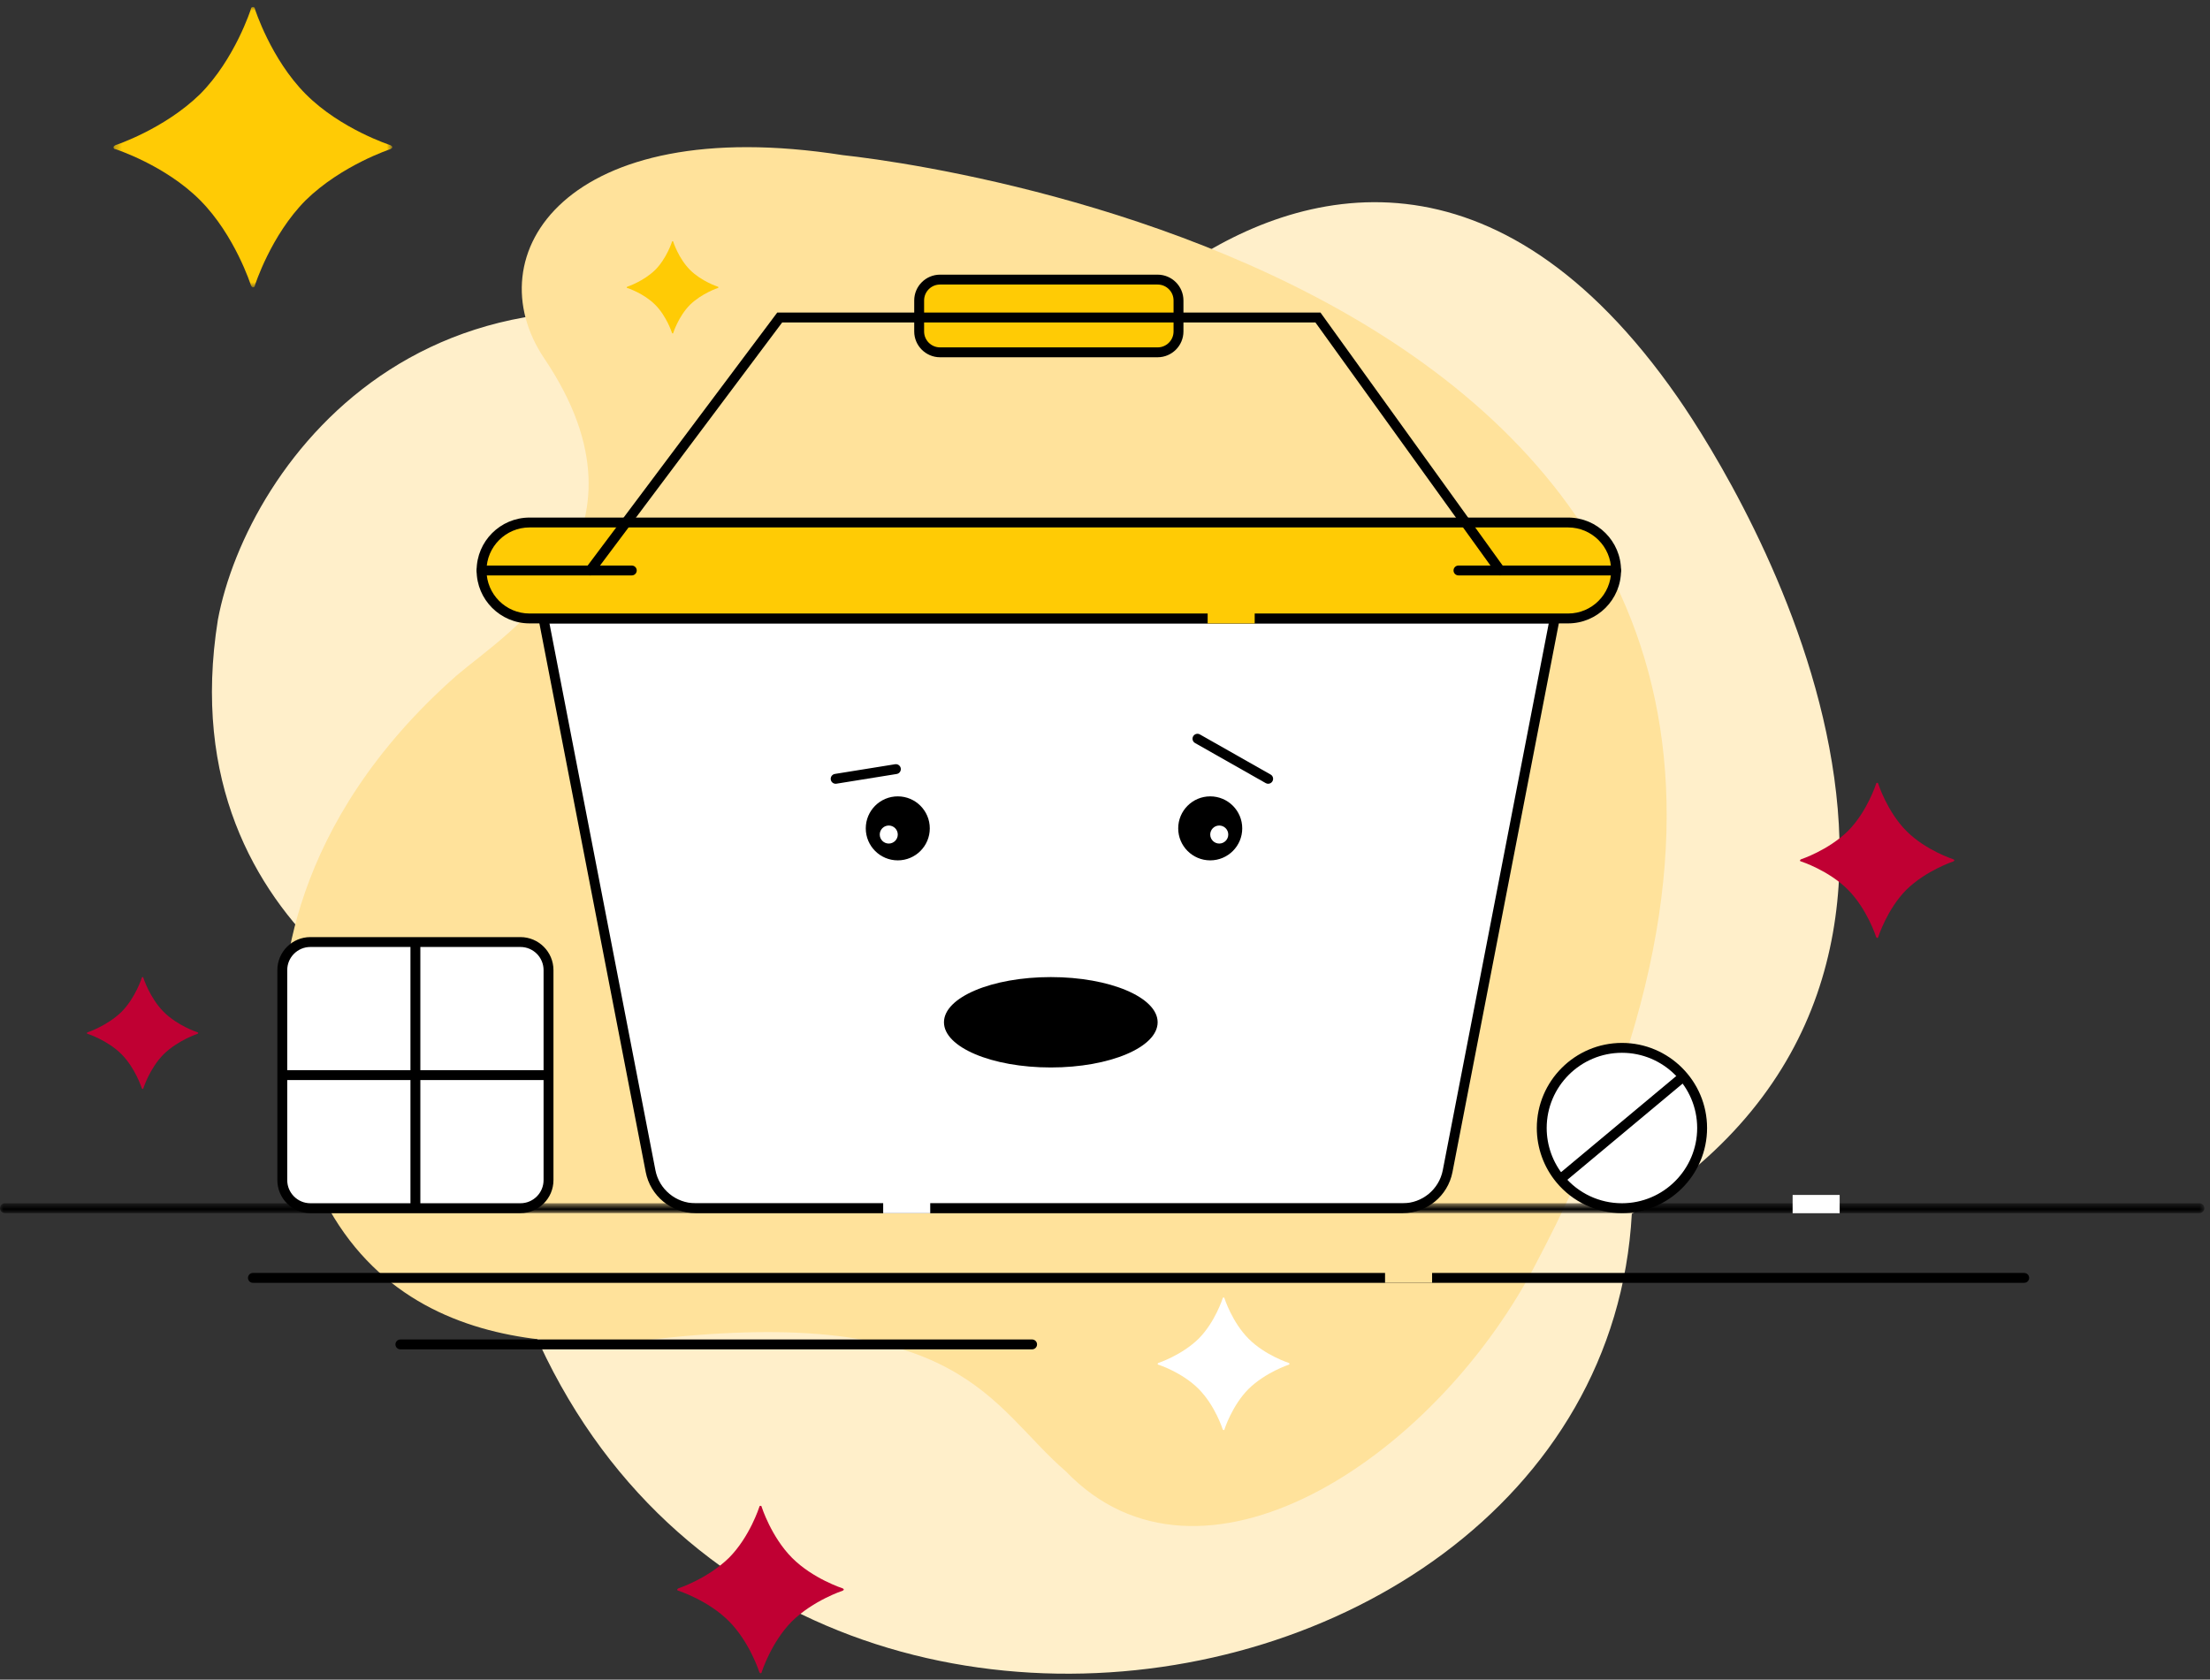 <svg width="317" height="241" viewBox="0 0 317 241" fill="none" xmlns="http://www.w3.org/2000/svg">
<rect x="0" y="0" width="317" height="241" fill="#333333" stroke="none"/>
<path fillRule="evenodd" clip-rule="evenodd" d="M67.543 150.444C67.543 150.444 23.811 135.505 31.252 88.922C35.428 66.627 62.914 27.595 120.809 52.849C133.364 57.887 147.134 53.671 168.752 38.943C186.544 26.365 214.673 19.683 240.635 57C250.032 70.52 291.441 138.439 234.067 174.157C229.546 256.751 74.287 275.402 67.543 150.444Z" fill="#FFEFCA"/>
<path fillRule="evenodd" clip-rule="evenodd" d="M219.957 181.987C205.3 209.567 172.167 231.193 152.875 211.102C142.031 201.768 137.926 187.126 93.778 192.154C75.959 193.87 44.209 192.746 40.596 149.663C39.975 140.856 41.395 118.18 65.49 96.924C72.811 90.675 95.313 77.061 78.085 51.449C68.039 36.587 81.065 16.029 120.889 22.258C139.237 24.229 291.801 46.804 219.957 181.987Z" fill="#FFE29B"/>
<mask id="mask0" mask-type="alpha" maskUnits="userSpaceOnUse" x="16" y="1" width="41" height="41">
<path fillRule="evenodd" clip-rule="evenodd" d="M16.277 1H56.28V41.228H16.277V1Z" fill="white"/>
</mask>
<g mask="url(#mask0)">
<path fillRule="evenodd" clip-rule="evenodd" d="M56.28 21.114C56.28 21.114 56.28 21.258 55.994 21.401C55.994 21.401 48.993 23.7 43.85 28.728C38.849 33.757 36.564 40.941 36.564 40.941C36.564 41.228 36.278 41.228 36.278 41.228C36.278 41.228 36.135 41.228 35.993 40.941C35.993 40.941 33.707 33.757 28.706 28.728C23.706 23.7 16.562 21.401 16.562 21.401C16.277 21.401 16.277 21.114 16.277 21.114C16.277 21.114 16.277 20.97 16.562 20.826C16.562 20.826 23.563 18.528 28.706 13.499C33.707 8.471 35.993 1.287 35.993 1.287C35.993 1 36.278 1 36.278 1C36.278 1 36.564 1 36.564 1.287C36.564 1.287 38.849 8.471 43.85 13.499C48.85 18.528 55.994 20.826 55.994 20.826C56.28 20.97 56.28 21.114 56.28 21.114Z" fill="#FFCB05"/>
</g>
<path fillRule="evenodd" clip-rule="evenodd" d="M184.971 195.68C184.971 195.68 184.971 195.748 184.835 195.816C184.835 195.816 181.525 196.903 179.092 199.282C176.727 201.66 175.646 205.058 175.646 205.058C175.646 205.194 175.51 205.194 175.51 205.194C175.51 205.194 175.443 205.194 175.375 205.058C175.375 205.058 174.294 201.66 171.929 199.282C169.564 196.903 166.185 195.816 166.185 195.816C166.05 195.816 166.05 195.68 166.05 195.68C166.05 195.68 166.05 195.612 166.185 195.544C166.185 195.544 169.496 194.457 171.929 192.078C174.294 189.7 175.375 186.302 175.375 186.302C175.375 186.166 175.51 186.166 175.51 186.166C175.51 186.166 175.646 186.166 175.646 186.302C175.646 186.302 176.727 189.7 179.092 192.078C181.456 194.457 184.835 195.544 184.835 195.544C184.971 195.612 184.971 195.68 184.971 195.68Z" fill="white"/>
<path fillRule="evenodd" clip-rule="evenodd" d="M103.064 41.228C103.064 41.228 103.064 41.275 102.97 41.323C102.97 41.323 100.666 42.08 98.972 43.734C97.326 45.39 96.573 47.754 96.573 47.754C96.573 47.849 96.48 47.849 96.48 47.849C96.48 47.849 96.433 47.849 96.385 47.754C96.385 47.754 95.632 45.39 93.987 43.734C92.341 42.08 89.99 41.323 89.99 41.323C89.895 41.323 89.895 41.228 89.895 41.228C89.895 41.228 89.895 41.181 89.99 41.133C89.99 41.133 92.293 40.377 93.987 38.722C95.632 37.066 96.385 34.702 96.385 34.702C96.385 34.607 96.48 34.607 96.48 34.607C96.48 34.607 96.573 34.607 96.573 34.702C96.573 34.702 97.326 37.066 98.972 38.722C100.619 40.377 102.97 41.133 102.97 41.133C103.064 41.181 103.064 41.228 103.064 41.228Z" fill="#FFCB05"/>
<path fillRule="evenodd" clip-rule="evenodd" d="M121.033 228.066C121.033 228.066 121.033 228.152 120.863 228.238C120.863 228.238 116.68 229.611 113.608 232.615C110.622 235.619 109.256 239.91 109.256 239.91C109.256 240.082 109.086 240.082 109.086 240.082C109.086 240.082 109 240.082 108.915 239.91C108.915 239.91 107.55 235.619 104.562 232.615C101.575 229.611 97.308 228.238 97.308 228.238C97.137 228.238 97.137 228.066 97.137 228.066C97.137 228.066 97.137 227.98 97.308 227.895C97.308 227.895 101.49 226.521 104.562 223.517C107.55 220.513 108.915 216.222 108.915 216.222C108.915 216.051 109.086 216.051 109.086 216.051C109.086 216.051 109.256 216.051 109.256 216.222C109.256 216.222 110.622 220.513 113.608 223.517C116.596 226.521 120.863 227.895 120.863 227.895C121.033 227.98 121.033 228.066 121.033 228.066Z" fill="#C00033"/>
<path fillRule="evenodd" clip-rule="evenodd" d="M28.437 148.222C28.437 148.222 28.437 148.28 28.323 148.337C28.323 148.337 25.528 149.255 23.475 151.262C21.479 153.269 20.566 156.137 20.566 156.137C20.566 156.252 20.452 156.252 20.452 156.252C20.452 156.252 20.395 156.252 20.337 156.137C20.337 156.137 19.425 153.269 17.429 151.262C15.433 149.255 12.582 148.337 12.582 148.337C12.467 148.337 12.467 148.222 12.467 148.222C12.467 148.222 12.467 148.165 12.582 148.107C12.582 148.107 15.375 147.19 17.429 145.182C19.425 143.175 20.337 140.307 20.337 140.307C20.337 140.192 20.452 140.192 20.452 140.192C20.452 140.192 20.566 140.192 20.566 140.307C20.566 140.307 21.479 143.175 23.475 145.182C25.471 147.19 28.323 148.107 28.323 148.107C28.437 148.165 28.437 148.222 28.437 148.222Z" fill="#C00033"/>
<path fillRule="evenodd" clip-rule="evenodd" d="M280.331 123.445C280.331 123.445 280.331 123.525 280.173 123.604C280.173 123.604 276.299 124.876 273.452 127.659C270.685 130.443 269.419 134.418 269.419 134.418C269.419 134.577 269.261 134.577 269.261 134.577C269.261 134.577 269.182 134.577 269.102 134.418C269.102 134.418 267.838 130.443 265.07 127.659C262.303 124.876 258.35 123.604 258.35 123.604C258.191 123.604 258.191 123.445 258.191 123.445C258.191 123.445 258.191 123.365 258.35 123.286C258.35 123.286 262.224 122.014 265.07 119.231C267.838 116.447 269.102 112.472 269.102 112.472C269.102 112.313 269.261 112.313 269.261 112.313C269.261 112.313 269.419 112.313 269.419 112.472C269.419 112.472 270.685 116.447 273.452 119.231C276.22 122.014 280.173 123.286 280.173 123.286C280.331 123.365 280.331 123.445 280.331 123.445Z" fill="#C00033"/>
<path fillRule="evenodd" clip-rule="evenodd" d="M201.209 173.351H99.757C96.616 173.351 93.917 171.124 93.319 168.041L77.955 88.736H223.011L207.646 168.041C207.049 171.124 204.35 173.351 201.209 173.351Z" fill="white"/>
<path fillRule="evenodd" clip-rule="evenodd" d="M78.814 89.444L94.014 167.906C94.546 170.65 96.962 172.642 99.757 172.642H201.209C204.003 172.642 206.418 170.65 206.951 167.906L222.151 89.444H78.814ZM201.209 174.059H99.757C96.284 174.059 93.284 171.585 92.624 168.175L77.096 88.027H223.87L223.706 88.87L208.341 168.175C207.681 171.585 204.681 174.059 201.209 174.059Z" fill="black"/>
<path fillRule="evenodd" clip-rule="evenodd" d="M133.368 118.854C133.368 121.39 131.312 123.445 128.776 123.445C126.241 123.445 124.185 121.39 124.185 118.854C124.185 116.318 126.241 114.262 128.776 114.262C131.312 114.262 133.368 116.318 133.368 118.854Z" fill="black"/>
<path fillRule="evenodd" clip-rule="evenodd" d="M128.776 119.74C128.776 120.454 128.197 121.033 127.483 121.033C126.769 121.033 126.19 120.454 126.19 119.74C126.19 119.026 126.769 118.447 127.483 118.447C128.197 118.447 128.776 119.026 128.776 119.74Z" fill="white"/>
<path fillRule="evenodd" clip-rule="evenodd" d="M178.185 118.854C178.185 121.39 176.129 123.445 173.593 123.445C171.057 123.445 169.001 121.39 169.001 118.854C169.001 116.318 171.057 114.262 173.593 114.262C176.129 114.262 178.185 116.318 178.185 118.854Z" fill="black"/>
<path fillRule="evenodd" clip-rule="evenodd" d="M176.181 119.74C176.181 120.454 175.602 121.033 174.887 121.033C174.173 121.033 173.594 120.454 173.594 119.74C173.594 119.026 174.173 118.447 174.887 118.447C175.602 118.447 176.181 119.026 176.181 119.74Z" fill="white"/>
<path fillRule="evenodd" clip-rule="evenodd" d="M171.764 105.993L181.905 111.745L171.764 105.993Z" fill="#FFCB05"/>
<path fillRule="evenodd" clip-rule="evenodd" d="M181.903 112.454C181.785 112.454 181.665 112.424 181.554 112.361L171.414 106.609C171.073 106.416 170.954 105.984 171.147 105.643C171.34 105.303 171.772 105.183 172.113 105.377L182.254 111.129C182.594 111.322 182.714 111.754 182.52 112.095C182.39 112.325 182.15 112.454 181.903 112.454Z" fill="black"/>
<path fillRule="evenodd" clip-rule="evenodd" d="M119.865 111.745L128.506 110.352L119.865 111.745Z" fill="#FFCB05"/>
<path fillRule="evenodd" clip-rule="evenodd" d="M119.864 112.454C119.522 112.454 119.221 112.206 119.166 111.858C119.103 111.472 119.366 111.108 119.753 111.045L128.393 109.653C128.78 109.593 129.142 109.853 129.205 110.24C129.267 110.626 129.005 110.99 128.618 111.052L119.977 112.445C119.939 112.451 119.901 112.454 119.864 112.454Z" fill="black"/>
<mask id="mask1" mask-type="alpha" maskUnits="userSpaceOnUse" x="0" y="172" width="317" height="3">
<path fillRule="evenodd" clip-rule="evenodd" d="M0 172.642H316.191V174.059H0V172.642Z" fill="white"/>
</mask>
<g mask="url(#mask1)">
<path fillRule="evenodd" clip-rule="evenodd" d="M315.482 174.059H0.709C0.317 174.059 0 173.742 0 173.351C0 172.959 0.317 172.642 0.709 172.642H315.482C315.874 172.642 316.191 172.959 316.191 173.351C316.191 173.742 315.874 174.059 315.482 174.059Z" fill="black"/>
</g>
<path fillRule="evenodd" clip-rule="evenodd" d="M290.349 184.059H36.279C35.887 184.059 35.57 183.742 35.57 183.351C35.57 182.959 35.887 182.642 36.279 182.642H290.349C290.741 182.642 291.058 182.959 291.058 183.351C291.058 183.742 290.741 184.059 290.349 184.059Z" fill="black"/>
<path fillRule="evenodd" clip-rule="evenodd" d="M148.043 193.605H57.43C57.038 193.605 56.721 193.288 56.721 192.897C56.721 192.505 57.038 192.188 57.43 192.188H148.043C148.435 192.188 148.752 192.505 148.752 192.897C148.752 193.288 148.435 193.605 148.043 193.605Z" fill="black"/>
<path fillRule="evenodd" clip-rule="evenodd" d="M244.15 161.849C244.15 168.201 239.001 173.351 232.648 173.351C229.091 173.351 225.912 171.737 223.802 169.201C222.143 167.207 221.146 164.645 221.146 161.849C221.146 155.496 226.296 150.347 232.648 150.347C239.001 150.347 244.15 155.496 244.15 161.849Z" fill="white"/>
<path fillRule="evenodd" clip-rule="evenodd" d="M232.649 151.055C226.698 151.055 221.855 155.897 221.855 161.848C221.855 164.366 222.74 166.816 224.348 168.747C226.406 171.222 229.432 172.642 232.649 172.642C238.6 172.642 243.441 167.8 243.441 161.848C243.441 155.897 238.6 151.055 232.649 151.055ZM232.649 174.059C229.01 174.059 225.587 172.453 223.257 169.654C221.439 167.469 220.438 164.697 220.438 161.848C220.438 155.116 225.916 149.638 232.649 149.638C239.382 149.638 244.86 155.116 244.86 161.848C244.86 168.581 239.382 174.059 232.649 174.059Z" fill="black"/>
<path fillRule="evenodd" clip-rule="evenodd" d="M74.651 173.351H44.517C42.294 173.351 40.492 171.548 40.492 169.325V139.19C40.492 136.967 42.294 135.164 44.517 135.164H74.651C76.876 135.164 78.677 136.967 78.677 139.19V169.325C78.677 171.548 76.876 173.351 74.651 173.351Z" fill="white"/>
<path fillRule="evenodd" clip-rule="evenodd" d="M44.518 135.872C42.689 135.872 41.201 137.36 41.201 139.19V169.324C41.201 171.154 42.689 172.642 44.518 172.642H74.652C76.481 172.642 77.969 171.154 77.969 169.324V139.19C77.969 137.36 76.481 135.872 74.652 135.872H44.518ZM74.652 174.059H44.518C41.907 174.059 39.783 171.935 39.783 169.324V139.19C39.783 136.579 41.907 134.455 44.518 134.455H74.652C77.263 134.455 79.387 136.579 79.387 139.19V169.324C79.387 171.935 77.263 174.059 74.652 174.059Z" fill="black"/>
<mask id="mask2" mask-type="alpha" maskUnits="userSpaceOnUse" x="0" y="1" width="317" height="240">
<path fillRule="evenodd" clip-rule="evenodd" d="M0 240.144H316.191V1H0V240.144Z" fill="white"/>
</mask>
<g mask="url(#mask2)">
<path fillRule="evenodd" clip-rule="evenodd" d="M58.876 173.351H60.294V135.164H58.876V173.351Z" fill="black"/>
<path fillRule="evenodd" clip-rule="evenodd" d="M40.491 154.966H78.678V153.549H40.491V154.966Z" fill="black"/>
<path fillRule="evenodd" clip-rule="evenodd" d="M241.462 154.459L223.803 169.201L241.462 154.459Z" fill="white"/>
<path fillRule="evenodd" clip-rule="evenodd" d="M224.257 169.745L223.349 168.657L241.008 153.915L241.916 155.003L224.257 169.745Z" fill="black"/>
<path fillRule="evenodd" clip-rule="evenodd" d="M224.926 88.735H75.959C72.157 88.735 69.075 85.653 69.075 81.851C69.075 78.049 72.157 74.968 75.959 74.968H224.926C228.728 74.968 231.81 78.049 231.81 81.851C231.81 85.653 228.728 88.735 224.926 88.735Z" fill="#FFCB05"/>
<path fillRule="evenodd" clip-rule="evenodd" d="M75.959 75.677C72.554 75.677 69.784 78.447 69.784 81.852C69.784 85.257 72.554 88.027 75.959 88.027H224.926C228.331 88.027 231.101 85.257 231.101 81.852C231.101 78.447 228.331 75.677 224.926 75.677H75.959ZM224.926 89.444H75.959C71.772 89.444 68.366 86.038 68.366 81.852C68.366 77.666 71.772 74.26 75.959 74.26H224.926C229.112 74.26 232.519 77.666 232.519 81.852C232.519 86.038 229.112 89.444 224.926 89.444Z" fill="black"/>
<path fillRule="evenodd" clip-rule="evenodd" d="M126.683 174.075H133.431V171.45H126.683V174.075Z" fill="white"/>
<path fillRule="evenodd" clip-rule="evenodd" d="M257.131 174.075H263.879V171.45H257.131V174.075Z" fill="white"/>
<path fillRule="evenodd" clip-rule="evenodd" d="M198.67 184.058H205.419V181.432H198.67V184.058Z" fill="#FFE29B"/>
<path fillRule="evenodd" clip-rule="evenodd" d="M173.224 89.452H179.972V86.826H173.224V89.452Z" fill="#FFCB05"/>
<path fillRule="evenodd" clip-rule="evenodd" d="M90.623 82.56H69.075C68.684 82.56 68.366 82.243 68.366 81.852C68.366 81.46 68.684 81.143 69.075 81.143H90.623C91.015 81.143 91.332 81.46 91.332 81.852C91.332 82.243 91.015 82.56 90.623 82.56Z" fill="black"/>
<path fillRule="evenodd" clip-rule="evenodd" d="M231.81 82.56H209.202C208.81 82.56 208.493 82.243 208.493 81.852C208.493 81.46 208.81 81.143 209.202 81.143H231.81C232.202 81.143 232.519 81.46 232.519 81.852C232.519 82.243 232.202 82.56 231.81 82.56Z" fill="black"/>
<path fillRule="evenodd" clip-rule="evenodd" d="M215.175 82.56C214.954 82.56 214.738 82.458 214.599 82.266L188.68 46.262H112.197L85.218 82.276C84.983 82.589 84.537 82.653 84.226 82.419C83.912 82.184 83.849 81.74 84.083 81.427L111.488 44.845H189.406L215.749 81.437C215.978 81.755 215.905 82.198 215.588 82.427C215.463 82.517 215.318 82.56 215.175 82.56Z" fill="black"/>
<path fillRule="evenodd" clip-rule="evenodd" d="M166.047 50.551H134.839C133.185 50.551 131.843 49.21 131.843 47.555V43.113C131.843 41.458 133.185 40.116 134.839 40.116H166.047C167.701 40.116 169.043 41.458 169.043 43.113V47.555C169.043 49.21 167.701 50.551 166.047 50.551Z" fill="#FFCB05"/>
<path fillRule="evenodd" clip-rule="evenodd" d="M134.839 40.825C133.577 40.825 132.552 41.851 132.552 43.113V47.555C132.552 48.816 133.577 49.843 134.839 49.843H166.047C167.309 49.843 168.334 48.816 168.334 47.555V43.113C168.334 41.851 167.309 40.825 166.047 40.825H134.839ZM166.047 51.26H134.839C132.796 51.26 131.134 49.598 131.134 47.555V43.113C131.134 41.07 132.796 39.408 134.839 39.408H166.047C168.09 39.408 169.752 41.07 169.752 43.113V47.555C169.752 49.598 168.09 51.26 166.047 51.26Z" fill="black"/>
<path fillRule="evenodd" clip-rule="evenodd" d="M169.043 46.262H131.843C131.451 46.262 131.134 45.945 131.134 45.554C131.134 45.162 131.451 44.845 131.843 44.845H169.043C169.435 44.845 169.752 45.162 169.752 45.554C169.752 45.945 169.435 46.262 169.043 46.262Z" fill="black"/>
<path fillRule="evenodd" clip-rule="evenodd" d="M166.05 146.677C166.05 150.258 159.189 153.161 150.725 153.161C142.262 153.161 135.401 150.258 135.401 146.677C135.401 143.095 142.262 140.192 150.725 140.192C159.189 140.192 166.05 143.095 166.05 146.677Z" fill="black"/>
</g>
</svg>
